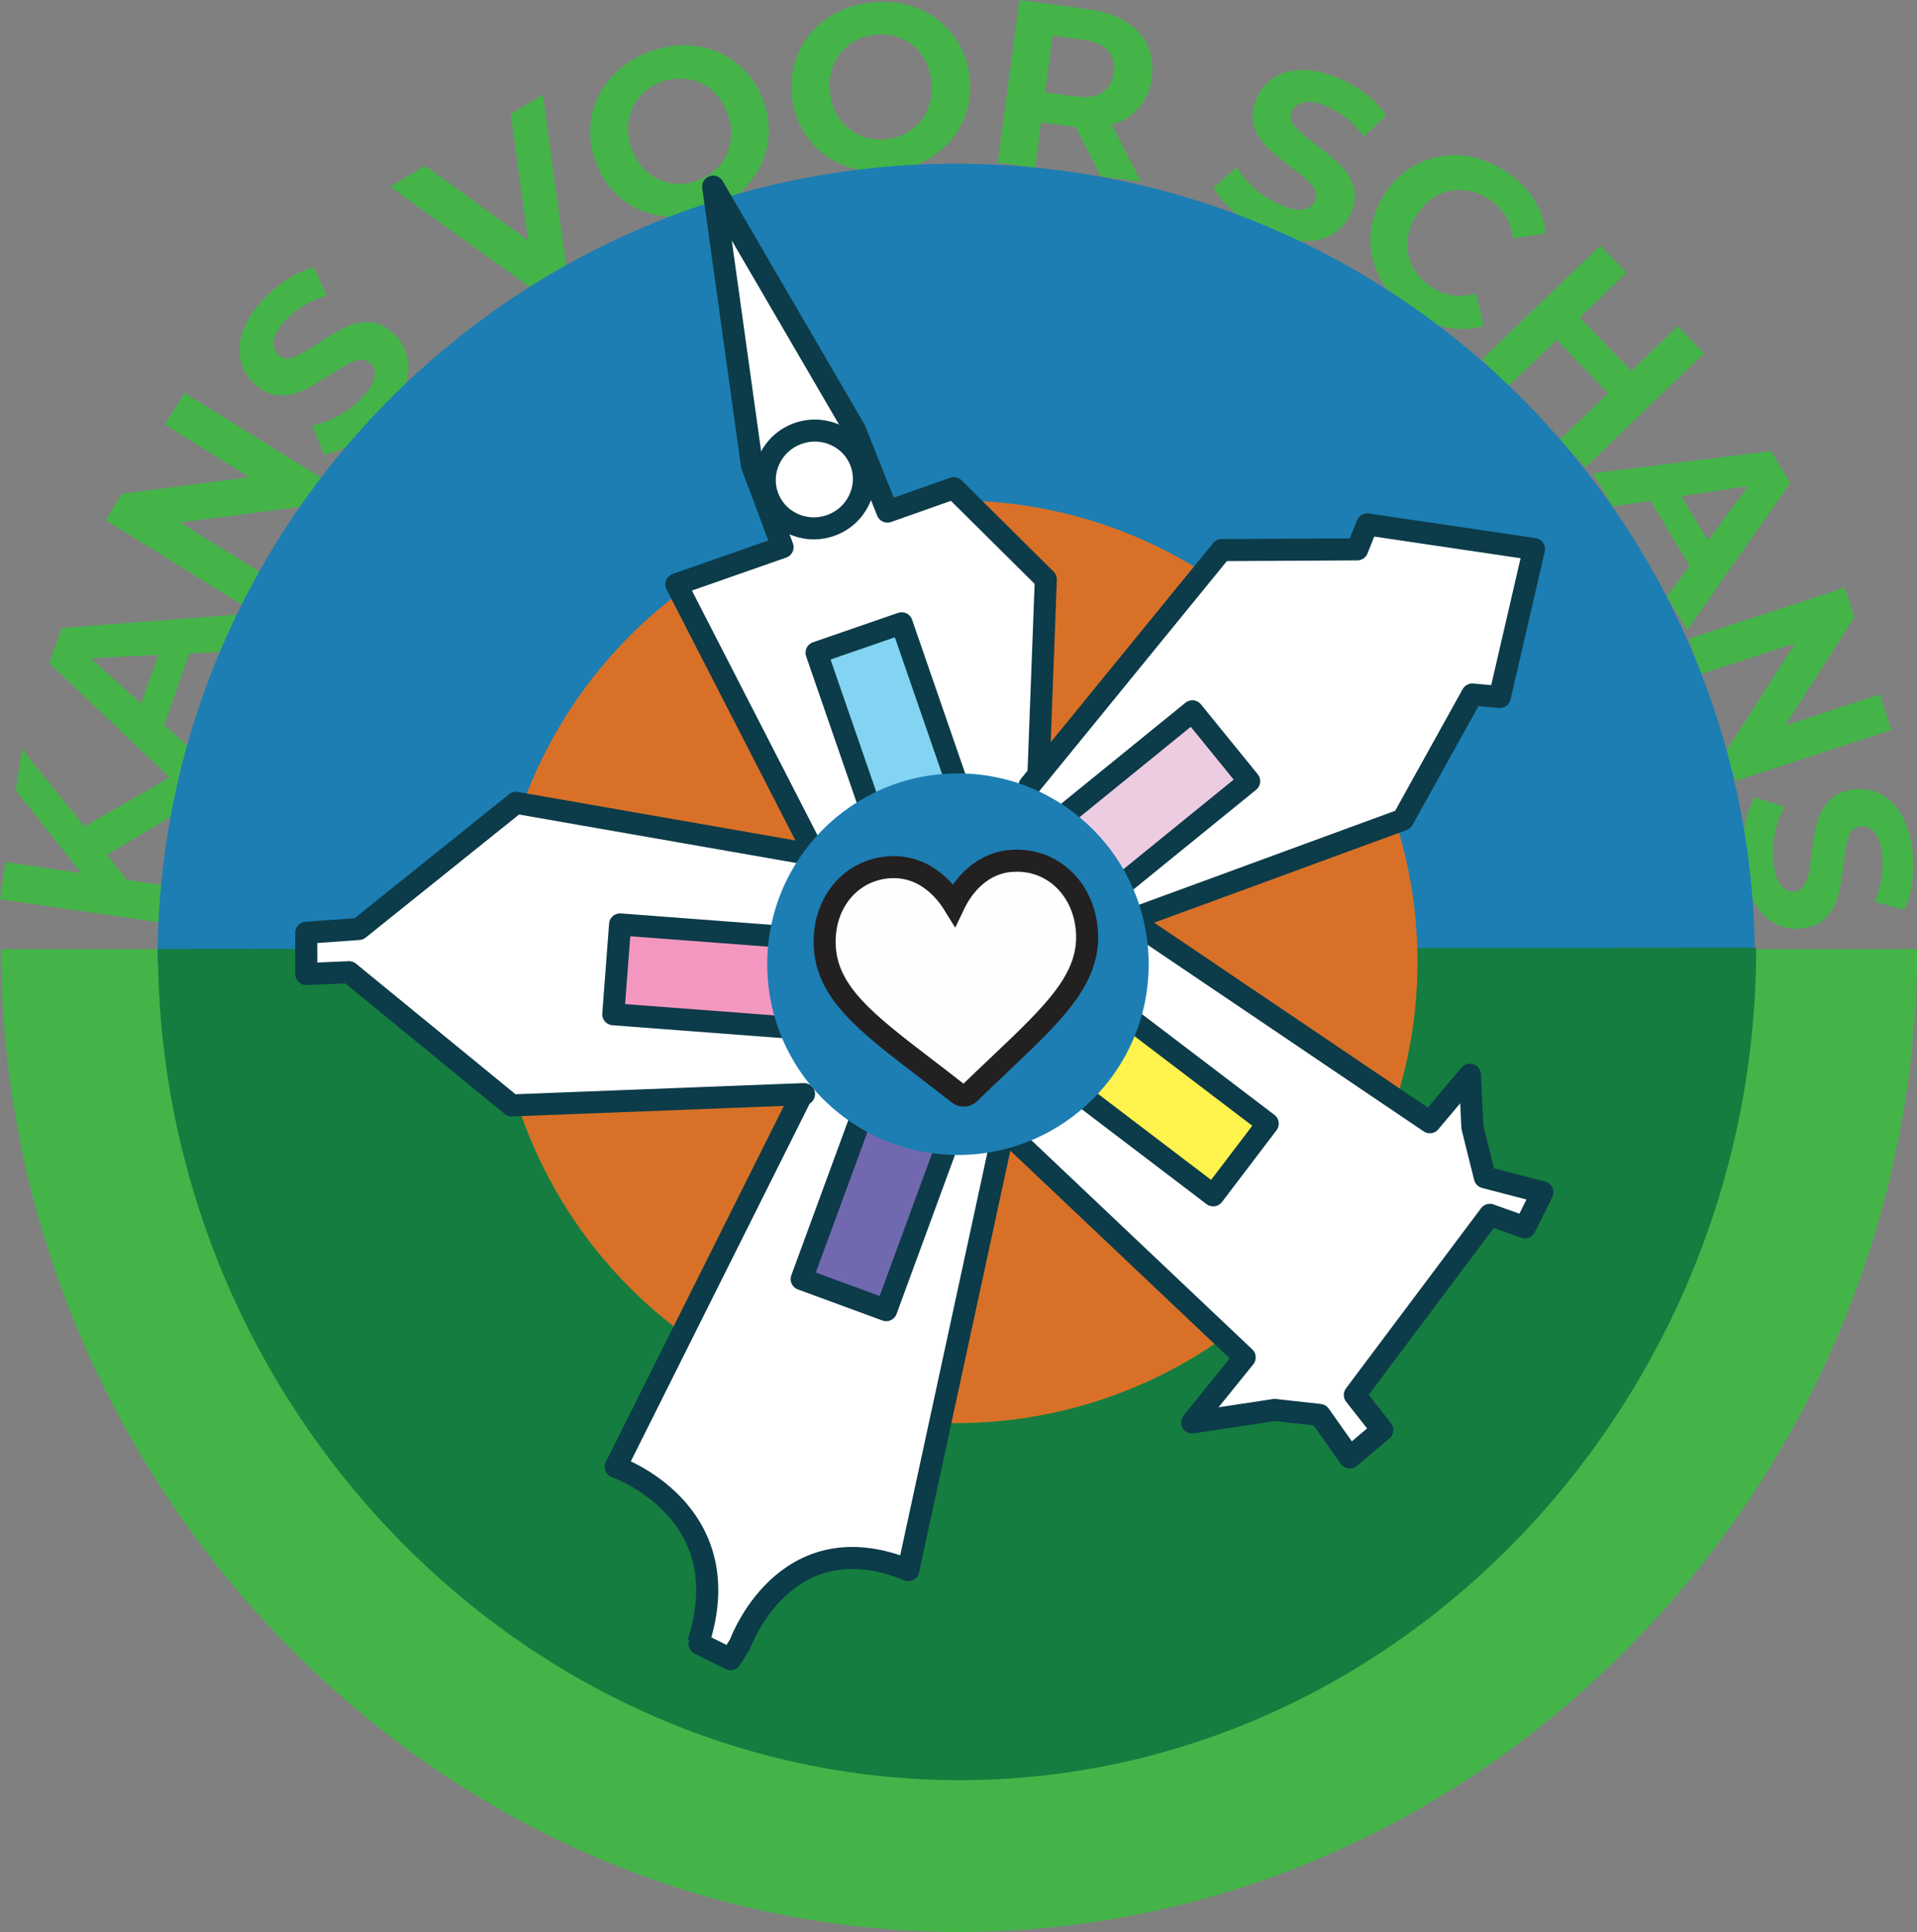 <?xml version="1.0" encoding="UTF-8"?><svg id="Layer_1" xmlns="http://www.w3.org/2000/svg" viewBox="0 0 260.93 262.91"><rect x="0" y="0" width="260.93" height="262.91" fill="#808080" stroke="none"/><defs><style>.cls-1{stroke:#231f20;stroke-miterlimit:10;}.cls-1,.cls-2,.cls-3,.cls-4,.cls-5,.cls-6,.cls-7{stroke-width:3px;}.cls-1,.cls-6{fill:#fff;}.cls-8{fill:#1c7eb2;}.cls-2{fill:#83d4f2;}.cls-2,.cls-3,.cls-4,.cls-5,.cls-6,.cls-7{stroke:#0c3b49;stroke-linecap:round;stroke-linejoin:round;}.cls-3{fill:#f497c0;}.cls-4{fill:#edcce2;}.cls-5{fill:#7169af;}.cls-9{opacity:.99;}.cls-10{fill:#d87127;}.cls-11{fill:#147d3f;}.cls-7{fill:#fff34d;}.cls-12{fill:#44b449;}.cls-13{fill:#231f20;}</style></defs><g id="Layer_2"><path class="cls-12" d="m260.93,129.15c0,72.22-58.38,133.76-130.39,133.76S.15,201.37.15,129.15"/><ellipse class="cls-13" cx="151.63" cy="183.02" rx="2.04" ry=".17"/><path class="cls-12" d="m14.58,116.33l2.66,3.4,5.59.81-.74,5.05-22.09-3.22.74-5.05,10.32,1.5-8.9-11.24.82-5.65,8.52,10.54,13.65-7.86-.86,5.93-9.7,5.77Z"/><path class="cls-12" d="m25.8,88.91l-3.46,9.72,3.85,3.46-1.77,4.96-17.72-16.81,1.7-4.78,24.37-1.87-1.81,5.08-5.17.25Zm-4.24.21l-9.23.45,6.87,6.19,2.36-6.64Z"/><path class="cls-12" d="m25.13,53.48l18.97,11.77-2.23,3.59-17.36,2.26,11.52,7.15-2.68,4.31-18.97-11.77,2.24-3.61,17.34-2.24-11.52-7.15,2.68-4.31Z"/><path class="cls-12" d="m48.17,60.27c-1.48.86-2.83,1.38-4.07,1.58l-1.62-3.95c1.16-.21,2.35-.64,3.56-1.3,1.21-.66,2.27-1.46,3.17-2.41,1.01-1.06,1.59-1.99,1.76-2.8.17-.81-.01-1.46-.54-1.96-.39-.36-.85-.52-1.39-.46-.54.06-1.11.25-1.71.57-.6.32-1.37.79-2.31,1.41-1.46.95-2.71,1.67-3.74,2.18-1.04.5-2.14.73-3.32.67-1.18-.06-2.31-.6-3.39-1.62-.94-.89-1.55-1.96-1.83-3.19-.28-1.23-.16-2.57.36-4.01.52-1.44,1.48-2.9,2.88-4.37.98-1.03,2.05-1.91,3.23-2.66,1.18-.75,2.35-1.27,3.51-1.56l1.75,3.85c-2.26.68-4.1,1.77-5.51,3.25-.99,1.04-1.55,1.97-1.69,2.79-.13.82.08,1.49.63,2.02.56.53,1.24.63,2.06.31.82-.32,1.92-.94,3.3-1.88,1.46-.95,2.71-1.67,3.74-2.18,1.04-.5,2.14-.73,3.3-.69,1.16.04,2.28.57,3.36,1.6.92.88,1.52,1.94,1.8,3.18.27,1.24.15,2.58-.38,4.04-.53,1.45-1.49,2.91-2.89,4.38-1.21,1.27-2.55,2.34-4.03,3.2Z"/><path class="cls-12" d="m73.89,12.88l3.29,24.09-4.35,2.62-19.73-14.18,4.76-2.87,14.02,10.17-2.36-17.2,4.38-2.64Z"/><path class="cls-12" d="m89.88,29.38c-2.08-.34-3.9-1.17-5.46-2.49-1.56-1.32-2.7-3.01-3.42-5.08-.71-2.07-.86-4.1-.45-6.1s1.34-3.77,2.76-5.32c1.42-1.55,3.22-2.7,5.4-3.45,2.18-.75,4.3-.96,6.37-.61,2.07.34,3.88,1.17,5.46,2.49,1.57,1.31,2.72,3,3.43,5.07.71,2.07.86,4.11.43,6.11-.43,2-1.35,3.78-2.76,5.32-1.41,1.55-3.21,2.69-5.39,3.45-2.18.75-4.31.96-6.38.62Zm8.01-6.8c.8-.92,1.31-1.99,1.53-3.21.22-1.22.1-2.49-.35-3.79-.45-1.31-1.14-2.37-2.06-3.2-.92-.83-1.99-1.36-3.18-1.58-1.2-.23-2.42-.13-3.66.3-1.24.43-2.26,1.1-3.06,2.02-.8.92-1.31,1.99-1.53,3.21-.22,1.22-.1,2.49.35,3.79.45,1.31,1.14,2.37,2.06,3.2s1.98,1.36,3.18,1.58c1.2.23,2.42.13,3.65-.3,1.24-.43,2.26-1.1,3.06-2.02Z"/><path class="cls-12" d="m114.66,22.44c-1.94-.81-3.52-2.04-4.73-3.69-1.21-1.64-1.93-3.56-2.14-5.74-.21-2.18.11-4.19.98-6.04.87-1.85,2.18-3.36,3.92-4.54,1.74-1.18,3.76-1.88,6.06-2.1,2.29-.22,4.41.07,6.34.88s3.51,2.04,4.73,3.69c1.22,1.64,1.94,3.55,2.16,5.73.21,2.18-.12,4.19-1,6.04-.88,1.85-2.19,3.36-3.92,4.54-1.73,1.17-3.75,1.88-6.04,2.1-2.29.23-4.41-.07-6.35-.88Zm9.37-4.75c.99-.71,1.74-1.63,2.23-2.77.49-1.14.67-2.4.54-3.77-.14-1.38-.56-2.57-1.26-3.59-.71-1.02-1.62-1.78-2.73-2.28-1.11-.5-2.32-.69-3.63-.56-1.31.13-2.45.54-3.45,1.25-.99.71-1.74,1.63-2.23,2.77-.49,1.14-.67,2.4-.54,3.77.14,1.38.56,2.57,1.26,3.59.71,1.02,1.61,1.78,2.73,2.28,1.11.5,2.32.69,3.63.56,1.3-.13,2.45-.55,3.45-1.25Z"/><path class="cls-12" d="m149.83,24l-3.42-6.73-.25-.03-4.44-.59-.82,6.17-5.1-.68,2.95-22.13,9.53,1.27c1.95.26,3.6.81,4.95,1.66,1.35.84,2.33,1.92,2.95,3.22.62,1.3.81,2.78.6,4.42-.22,1.65-.8,3.01-1.75,4.1-.95,1.09-2.18,1.85-3.71,2.29l3.99,7.77-5.47-.73Zm.97-17.13c-.71-.77-1.83-1.26-3.36-1.46l-4.15-.55-1.03,7.71,4.15.55c1.53.2,2.74.02,3.62-.55.89-.57,1.41-1.46,1.58-2.69.17-1.24-.11-2.25-.81-3.02Z"/><path class="cls-12" d="m168.05,28.88c-1.31-1.1-2.26-2.2-2.87-3.3l3.16-2.86c.59,1.02,1.4,2,2.43,2.91,1.03.92,2.15,1.64,3.35,2.17,1.34.59,2.41.82,3.23.7.81-.12,1.37-.51,1.66-1.17.21-.49.2-.97-.03-1.46-.24-.49-.61-.96-1.11-1.41-.51-.45-1.21-1.02-2.11-1.69-1.39-1.05-2.49-1.98-3.32-2.78-.82-.8-1.41-1.77-1.76-2.9-.35-1.13-.22-2.37.38-3.74.52-1.19,1.31-2.12,2.38-2.81,1.06-.68,2.36-1.02,3.9-1.02,1.54,0,3.23.41,5.09,1.23,1.3.57,2.5,1.28,3.6,2.14,1.1.86,1.99,1.78,2.66,2.77l-3.03,2.95c-1.41-1.9-3.05-3.26-4.93-4.08-1.32-.58-2.39-.79-3.2-.64-.82.15-1.38.58-1.69,1.28-.31.7-.17,1.38.4,2.04.58.66,1.54,1.48,2.88,2.47,1.39,1.05,2.49,1.98,3.32,2.78.83.8,1.42,1.76,1.77,2.87.36,1.11.24,2.34-.36,3.71-.51,1.17-1.3,2.09-2.38,2.77-1.07.68-2.38,1.02-3.93,1.01-1.55,0-3.25-.42-5.11-1.23-1.61-.71-3.07-1.61-4.38-2.7Z"/><path class="cls-12" d="m187.84,37.87c-.97-1.84-1.4-3.78-1.29-5.82.11-2.04.78-3.98,2.02-5.81,1.23-1.84,2.77-3.19,4.62-4.06,1.85-.87,3.81-1.21,5.88-1.01,2.07.2,4.05.94,5.95,2.21,1.6,1.07,2.85,2.33,3.76,3.76.91,1.43,1.45,2.97,1.61,4.62l-4.45.7c-.27-2.28-1.33-4.05-3.17-5.29-1.14-.77-2.33-1.2-3.56-1.3-1.23-.1-2.4.13-3.51.7-1.1.56-2.04,1.42-2.81,2.57s-1.21,2.34-1.31,3.57c-.1,1.24.12,2.41.68,3.51.56,1.1,1.41,2.04,2.55,2.81,1.84,1.24,3.88,1.55,6.11.92l1.03,4.38c-1.6.49-3.24.58-4.92.27-1.68-.31-3.32-1-4.91-2.07-1.88-1.26-3.3-2.82-4.27-4.66Z"/><path class="cls-12" d="m231.93,48.09l-16.09,15.48-3.56-3.7,6.6-6.35-6.99-7.27-6.6,6.35-3.56-3.71,16.09-15.48,3.56,3.7-6.34,6.1,7,7.27,6.34-6.1,3.56,3.71Z"/><path class="cls-12" d="m229.95,76.97l-5.31-8.84-5.11.78-2.71-4.51,24.24-3.02,2.62,4.35-14.02,20.02-2.78-4.62,3.09-4.15Zm2.53-3.41l5.51-7.42-9.14,1.38,3.63,6.04Z"/><path class="cls-12" d="m257.44,99.34l-21.22,6.94-1.31-4.01,9.44-14.74-12.88,4.21-1.58-4.83,21.22-6.94,1.32,4.04-9.45,14.71,12.88-4.21,1.58,4.83Z"/><path class="cls-12" d="m237.42,112.63c.29-1.68.77-3.06,1.42-4.13l4.06,1.3c-.59,1.02-1.03,2.21-1.3,3.56-.28,1.35-.34,2.68-.2,3.98.16,1.45.5,2.5,1.01,3.14.51.65,1.12.93,1.84.85.53-.06.94-.31,1.25-.76.3-.45.52-1.01.67-1.67.14-.67.28-1.56.41-2.68.21-1.73.46-3.15.75-4.27.28-1.12.82-2.11,1.63-2.98.8-.87,1.94-1.38,3.42-1.55,1.29-.14,2.5.07,3.62.65s2.07,1.53,2.84,2.86c.77,1.33,1.26,3,1.49,5.02.16,1.41.14,2.8-.05,4.19-.19,1.38-.54,2.61-1.07,3.69l-4.07-1.14c.93-2.17,1.29-4.27,1.06-6.31-.16-1.43-.51-2.46-1.05-3.09-.54-.63-1.19-.91-1.95-.82-.76.08-1.28.54-1.56,1.37-.28.83-.51,2.07-.69,3.73-.21,1.73-.46,3.15-.74,4.27-.28,1.12-.81,2.11-1.6,2.97-.78.86-1.91,1.38-3.39,1.54-1.27.14-2.46-.08-3.59-.67-1.12-.59-2.07-1.55-2.84-2.89-.77-1.34-1.27-3.02-1.49-5.04-.19-1.75-.14-3.46.15-5.14Z"/></g><path class="cls-8" d="m21.43,130.88c0-59.98,48.67-108.6,108.72-108.6s108.72,48.62,108.72,108.6"/><path class="cls-11" d="m21.5,129.15c0,61.5,49.15,113.1,109.09,113.1s108.45-51.78,108.45-113.28"/><circle class="cls-10" cx="130.16" cy="130.88" r="62.78"/><polygon class="cls-6" points="106.52 74.46 92.06 79.52 111.2 116.81 141.16 110.34 142.35 78.85 129.82 66.43 120.79 69.62 116.35 58.48 97.07 25.4 102.35 63.32 106.52 74.46"/><ellipse class="cls-6" cx="110.84" cy="65.25" rx="6.76" ry="6.64" transform="translate(-15.23 39.77) rotate(-19.06)"/><path class="cls-6" d="m140.14,106.91l26.14-32.05,18.46-.1,1.36-3.4,22.7,3.36-4.66,20.13-3.74-.34-9.46,17.04-37.11,13.61,40.79,27.56,5.45-6.47.34,7.15,1.7,6.81,7.83,2.04-2.38,4.77-4.77-1.7-18.38,24.51,3.74,4.77-4.43,3.74-4.09-5.79-6.13-.68-11.23,1.7,7.15-8.85-32.8-31.05-12.99,59.99c-16.85-6.89-22.91,10.09-22.91,10.09l-1.28,2.04s-4.43-2.17-4.4-2.23c5.87-18.06-11.23-23.94-11.23-23.94l25.28-50.55.35-.18-39.78,1.54-22.15-18.13-5.82.25v-5.62l7.15-.51,21.4-17.17,39.25,6.86"/><rect class="cls-4" x="150.78" y="97.15" width="12.26" height="23.83" transform="translate(142.63 -81.49) rotate(50.91)"/><rect class="cls-7" x="153.23" y="138.65" width="12.26" height="23.83" transform="translate(375.67 114.86) rotate(127.25)"/><rect class="cls-5" x="112.84" y="153.09" width="12.26" height="23.83" transform="translate(173.76 360.9) rotate(-159.83)"/><rect class="cls-3" x="89.69" y="120.89" width="12.26" height="23.83" transform="translate(-43.84 218.33) rotate(-85.67)"/><rect class="cls-2" x="114.69" y="86.17" width="12.26" height="23.83" transform="translate(-25.4 44.83) rotate(-19.06)"/><circle class="cls-8" cx="130.39" cy="131.21" r="25.96"/><g class="cls-9"><path class="cls-1" d="m137.92,117.13c-1.94.1-3.68.81-5.18,2.1-1.44,1.24-2.36,2.77-2.89,3.88-.64-1.04-1.72-2.47-3.28-3.55-1.63-1.13-3.44-1.65-5.37-1.55-5.41.28-9.25,4.92-8.94,10.78.33,6.33,5.65,10.4,13.69,16.56,1.37,1.05,2.91,2.23,4.53,3.5.21.17.48.25.75.24s.53-.13.72-.31c1.47-1.43,2.88-2.77,4.13-3.95,7.35-6.97,12.21-11.57,11.88-17.9-.31-5.86-4.62-10.07-10.02-9.79Z"/></g></svg>